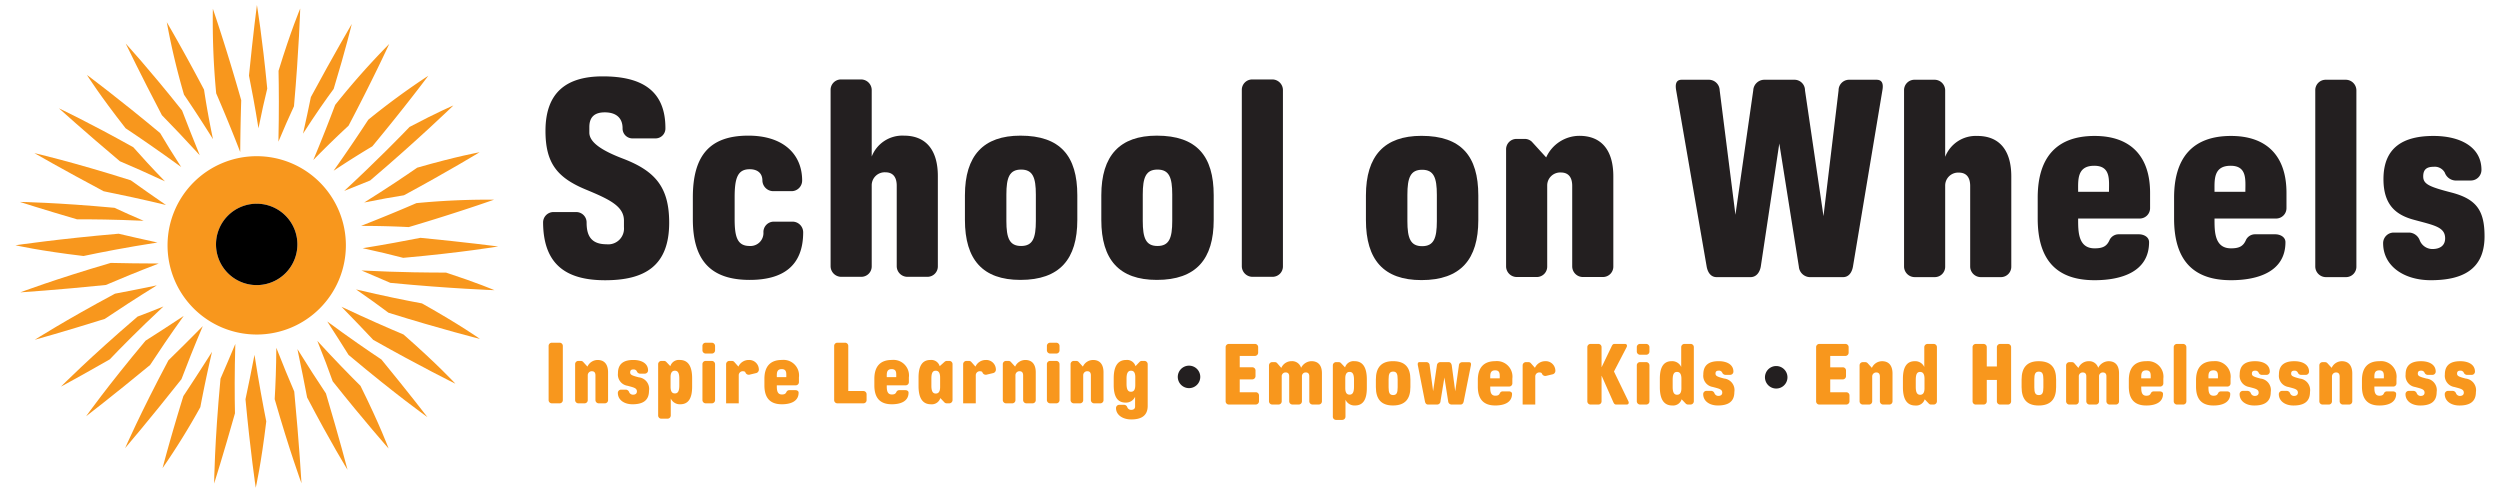 <svg xmlns="http://www.w3.org/2000/svg" viewBox="0 0 374.4 73.793"><defs><style>.a{fill:#231f20;}.b{fill:#f8971d;}</style></defs><path class="a" d="M179.752,56.446a1.683,1.683,0,1,1-1.682-1.685A1.682,1.682,0,0,1,179.752,56.446Z"/><path class="a" d="M267.691,56.5a1.685,1.685,0,1,1-1.684-1.682A1.686,1.686,0,0,1,267.691,56.5Z"/><path class="a" d="M90.621,41.969c-5.901,0-9.237-2.411-9.288-8.621a1.556,1.556,0,0,1,1.539-1.591h3.438a1.556,1.556,0,0,1,1.54,1.591c0,1.796.565,3.233,2.976,3.233a2.364,2.364,0,0,0,2.617-2.566V33.041c0-2.155-2.155-3.182-5.748-4.67-4.311-1.796-6.004-4.002-6.004-8.775,0-5.747,3.13-8.159,8.57-8.159,5.696,0,9.391,2.001,9.391,7.749a1.482,1.482,0,0,1-1.54,1.54H94.777a1.482,1.482,0,0,1-1.54-1.54c0-1.334-.769-2.36-2.668-2.36-1.488,0-2.309.667-2.309,2.207v.821c0,1.437,1.796,2.668,5.029,3.9,4.824,1.847,6.928,4.259,6.928,9.596C100.217,39.814,96.573,41.969,90.621,41.969Z"/><path class="a" d="M112.278,41.918c-5.798,0-8.518-2.873-8.518-9.083V29.551c0-6.363,2.617-9.237,8.313-9.237,5.285,0,8.057,2.823,8.057,6.723a1.589,1.589,0,0,1-1.54,1.591h-2.822a1.633,1.633,0,0,1-1.591-1.591c0-1.129-.77-1.693-1.899-1.693-1.796,0-2.258,1.283-2.258,4.207v3.284c0,2.771.462,4.003,2.258,4.003a1.939,1.939,0,0,0,2.053-2.053,1.555,1.555,0,0,1,1.54-1.591h2.822a1.599,1.599,0,0,1,1.591,1.591C120.284,39.866,117.204,41.918,112.278,41.918Z"/><path class="a" d="M138.912,41.456h-3.027a1.599,1.599,0,0,1-1.591-1.591V27.807c0-1.283-.565-2.002-1.693-2.002a1.944,1.944,0,0,0-2.053,1.95v12.11a1.556,1.556,0,0,1-1.54,1.591h-3.027a1.599,1.599,0,0,1-1.591-1.591v-26.376a1.555,1.555,0,0,1,1.54-1.591h3.027a1.599,1.599,0,0,1,1.591,1.591v9.955a4.917,4.917,0,0,1,4.824-3.13c3.387,0,5.08,2.258,5.08,6.055v13.496A1.556,1.556,0,0,1,138.912,41.456Z"/><path class="a" d="M152.821,41.918c-5.644,0-8.313-3.028-8.313-8.98v-3.694q0-8.929,8.313-8.929c5.953,0,8.518,3.028,8.518,8.929v3.694C161.339,38.788,158.722,41.918,152.821,41.918ZM155.13,29.141c0-2.566-.462-3.746-2.207-3.746s-2.207,1.18-2.207,3.746v3.951c0,2.565.462,3.746,2.207,3.746s2.207-1.181,2.207-3.746Z"/><path class="a" d="M173.246,41.918c-5.644,0-8.313-3.028-8.313-8.98v-3.694q0-8.929,8.313-8.929c5.953,0,8.518,3.028,8.518,8.929v3.694C181.764,38.788,179.148,41.918,173.246,41.918ZM175.555,29.141c0-2.566-.462-3.746-2.207-3.746s-2.207,1.18-2.207,3.746v3.951c0,2.565.462,3.746,2.207,3.746s2.207-1.181,2.207-3.746Z"/><path class="a" d="M190.593,41.456h-3.028a1.599,1.599,0,0,1-1.591-1.591v-26.376a1.556,1.556,0,0,1,1.54-1.591h3.028a1.599,1.599,0,0,1,1.59,1.591v26.376A1.555,1.555,0,0,1,190.593,41.456Z"/><path class="a" d="M212.874,41.947c-5.644,0-8.312-3.028-8.312-8.98v-3.694q0-8.929,8.312-8.929c5.953,0,8.518,3.028,8.518,8.929v3.694C221.391,38.816,218.774,41.947,212.874,41.947Zm2.309-12.777c0-2.566-.461-3.746-2.205-3.746-1.746,0-2.207,1.18-2.207,3.746v3.951c0,2.566.461,3.746,2.207,3.746,1.744,0,2.205-1.181,2.205-3.746Z"/><path class="a" d="M240.073,41.485h-3.027a1.599,1.599,0,0,1-1.592-1.591V27.835c0-1.283-.564-2.002-1.693-2.002a1.942,1.942,0,0,0-2.051,1.95V39.894a1.557,1.557,0,0,1-1.541,1.591h-3.027a1.599,1.599,0,0,1-1.59-1.591V22.395a1.555,1.555,0,0,1,1.539-1.591h1.23a1.554,1.554,0,0,1,1.078.411l2.156,2.36a5.481,5.481,0,0,1,4.977-3.233c3.387,0,5.08,2.258,5.08,6.055V39.894A1.555,1.555,0,0,1,240.073,41.485Z"/><path class="a" d="M277.501,39.912c-.154.872-.615,1.591-1.488,1.591h-5.029a1.71,1.71,0,0,1-1.59-1.591l-2.926-18.422-2.772,18.422c-.152.872-.666,1.591-1.539,1.591H257.077c-.871,0-1.334-.719-1.488-1.591l-4.566-26.376c-.154-.873-.051-1.591.82-1.591h4.156a1.626,1.626,0,0,1,1.541,1.591l2.359,18.627,2.668-18.627a1.671,1.671,0,0,1,1.592-1.591h4.67a1.583,1.583,0,0,1,1.488,1.591l2.769,18.832,2.26-18.832a1.58,1.58,0,0,1,1.486-1.591h4.209c.873,0,1.025.667.873,1.54Z"/><path class="a" d="M299.673,41.502h-3.027a1.599,1.599,0,0,1-1.592-1.591V27.852c0-1.283-.564-2.002-1.693-2.002a1.942,1.942,0,0,0-2.051,1.95v12.11a1.557,1.557,0,0,1-1.541,1.591H286.741a1.599,1.599,0,0,1-1.59-1.591v-26.376a1.555,1.555,0,0,1,1.539-1.591h3.027a1.599,1.599,0,0,1,1.592,1.591v9.955a4.916,4.916,0,0,1,4.822-3.13c3.387,0,5.08,2.258,5.08,6.055v13.496A1.555,1.555,0,0,1,299.673,41.502Z"/><path class="a" d="M320.458,32.727h-9.236c0,1.847-.051,4.464,2.463,4.464,1.232,0,1.848-.308,2.258-1.283a1.514,1.514,0,0,1,1.334-.821h3.027c.77,0,1.541.411,1.541,1.18,0,4.413-4.106,5.696-8.16,5.696-5.695,0-8.518-3.028-8.518-9.237v-3.13c0-5.901,2.719-9.237,8.518-9.237,5.439,0,8.312,3.079,8.312,8.518v2.258A1.555,1.555,0,0,1,320.458,32.727Zm-6.824-7.902c-2.617,0-2.412,2.155-2.412,3.9h4.619C315.841,26.98,316.147,24.825,313.634,24.825Z"/><path class="a" d="M340.884,32.727h-9.238c0,1.847-.051,4.464,2.465,4.464,1.23,0,1.846-.308,2.258-1.283a1.514,1.514,0,0,1,1.334-.821h3.027c.769,0,1.539.411,1.539,1.18,0,4.413-4.106,5.696-8.158,5.696-5.697,0-8.52-3.028-8.52-9.237v-3.13c0-5.901,2.721-9.237,8.52-9.237,5.439,0,8.312,3.079,8.312,8.518v2.258A1.556,1.556,0,0,1,340.884,32.727Zm-6.826-7.902c-2.617,0-2.412,2.155-2.412,3.9h4.619C336.264,26.98,336.573,24.825,334.057,24.825Z"/><path class="a" d="M351.354,41.502H348.325a1.599,1.599,0,0,1-1.59-1.591v-26.376a1.556,1.556,0,0,1,1.539-1.591h3.027a1.599,1.599,0,0,1,1.592,1.591v26.376A1.556,1.556,0,0,1,351.354,41.502Z"/><path class="a" d="M364.03,41.964c-4.002,0-7.133-2.103-7.133-5.542a1.587,1.587,0,0,1,1.539-1.591h2.412a1.772,1.772,0,0,1,1.539,1.18,2.042,2.042,0,0,0,1.899,1.283c1.182,0,1.898-.564,1.898-1.591,0-1.693-1.59-1.95-4.617-2.771-2.721-.718-4.619-2.207-4.619-6.106,0-4.875,3.131-6.466,7.492-6.466,4.002,0,7.183,1.642,7.183,5.081a1.588,1.588,0,0,1-1.539,1.591h-2.412a1.774,1.774,0,0,1-1.539-1.181,1.721,1.721,0,0,0-1.693-.872c-1.129,0-1.539.513-1.539,1.437,0,1.129.82,1.54,4.207,2.412,3.746.975,4.978,2.668,4.978,6.568C372.087,40.528,368.546,41.964,364.03,41.964Z"/><path class="b" d="M83.8,60.403H82.634a.478.478,0,0,1-.473-.488v-8.103a.478.478,0,0,1,.473-.488h1.182a.478.478,0,0,1,.473.488v8.118A.478.478,0,0,1,83.8,60.403Z"/><path class="b" d="M90.592,60.403h-.93a.491.491,0,0,1-.488-.488v-3.704c0-.395-.174-.615-.521-.615a.597.597,0,0,0-.63.599v3.721a.478.478,0,0,1-.473.488h-.93a.491.491,0,0,1-.489-.488v-5.375a.478.478,0,0,1,.473-.489h.378a.481.481,0,0,1,.331.126l.662.726a1.684,1.684,0,0,1,1.529-.993c1.04,0,1.561.693,1.561,1.86v4.146A.477.477,0,0,1,90.592,60.403Z"/><path class="b" d="M94.72,60.544c-1.23,0-2.191-.646-2.191-1.702a.488.488,0,0,1,.473-.488h.741a.544.544,0,0,1,.473.362.625.625,0,0,0,.583.394c.363,0,.584-.173.584-.488,0-.52-.489-.599-1.419-.851a1.696,1.696,0,0,1-1.418-1.876c0-1.498.961-1.986,2.301-1.986,1.23,0,2.207.505,2.207,1.561a.488.488,0,0,1-.473.488h-.741a.545.545,0,0,1-.473-.362.529.529,0,0,0-.52-.268c-.347,0-.473.157-.473.441,0,.347.252.473,1.292.74a1.738,1.738,0,0,1,1.529,2.018C97.194,60.103,96.107,60.544,94.72,60.544Z"/><path class="b" d="M101.874,60.544a1.485,1.485,0,0,1-1.419-.866v2.537a.491.491,0,0,1-.488.489h-.93a.478.478,0,0,1-.473-.489v-7.676a.491.491,0,0,1,.488-.489h.378a.482.482,0,0,1,.331.126l.63.662a1.33,1.33,0,0,1,1.403-.93c1.277,0,1.86.962,1.86,2.743v1.261C103.655,59.615,103.119,60.544,101.874,60.544Zm-.142-3.846c0-.772-.173-1.183-.662-1.183-.41,0-.646.3-.646.962v1.435c0,.693.205,1.009.646,1.009.489,0,.662-.41.662-1.198Z"/><path class="b" d="M106.615,52.947h-.93a.49.49,0,0,1-.488-.488v-.646a.477.477,0,0,1,.473-.488h.93a.491.491,0,0,1,.488.488v.646A.477.477,0,0,1,106.615,52.947Zm0,7.456h-.93a.491.491,0,0,1-.488-.488v-5.375a.478.478,0,0,1,.473-.489h.93a.491.491,0,0,1,.488.489v5.375A.477.477,0,0,1,106.615,60.403Z"/><path class="b" d="M113.282,55.863l-1.056.253a.531.531,0,0,1-.599-.362c-.047-.11-.205-.158-.363-.158a.597.597,0,0,0-.63.599v4.209H108.742v-5.863a.491.491,0,0,1,.489-.489h.378a.483.483,0,0,1,.331.126l.646.726a1.685,1.685,0,0,1,1.529-.993,1.444,1.444,0,0,1,1.529,1.371A.54.54,0,0,1,113.282,55.863Z"/><path class="b" d="M119.174,57.707h-2.837c0,.567-.016,1.371.756,1.371.378,0,.567-.095.694-.394a.464.464,0,0,1,.41-.253h.93c.236,0,.473.127.473.363,0,1.355-1.261,1.749-2.506,1.749-1.75,0-2.616-.93-2.616-2.837v-.962c0-1.812.835-2.837,2.616-2.837a2.329,2.329,0,0,1,2.554,2.616v.694A.478.478,0,0,1,119.174,57.707Zm-2.096-2.428c-.804,0-.741.662-.741,1.198h1.419C117.756,55.942,117.85,55.28,117.078,55.28Z"/><path class="b" d="M129.29,60.403h-3.893a.478.478,0,0,1-.473-.488v-8.103a.478.478,0,0,1,.473-.488h1.167a.478.478,0,0,1,.473.488V58.559h2.254a.477.477,0,0,1,.489.473v.898A.478.478,0,0,1,129.29,60.403Z"/><path class="b" d="M135.639,57.707h-2.837c0,.567-.016,1.371.756,1.371.378,0,.567-.095.694-.394a.464.464,0,0,1,.41-.253h.93c.236,0,.473.127.473.363,0,1.355-1.261,1.749-2.506,1.749-1.75,0-2.616-.93-2.616-2.837v-.962c0-1.812.835-2.837,2.616-2.837a2.329,2.329,0,0,1,2.554,2.616v.694A.478.478,0,0,1,135.639,57.707Zm-2.096-2.428c-.804,0-.741.662-.741,1.198h1.418C134.221,55.942,134.316,55.28,133.543,55.28Z"/><path class="b" d="M142.163,60.403h-.378a.477.477,0,0,1-.331-.126l-.63-.662a1.33,1.33,0,0,1-1.403.93c-1.277,0-1.86-.961-1.86-2.742v-1.261c0-1.703.536-2.633,1.781-2.633a1.312,1.312,0,0,1,1.387.93l.741-.662a.513.513,0,0,1,.331-.126h.378a.478.478,0,0,1,.473.489v5.375A.491.491,0,0,1,142.163,60.403Zm-1.372-3.861c0-.694-.221-1.025-.662-1.025-.488,0-.646.41-.646,1.198v1.04c0,.772.173,1.183.662,1.183.41,0,.646-.3.646-.962Z"/><path class="b" d="M148.781,55.863l-1.056.253a.531.531,0,0,1-.599-.362c-.047-.11-.205-.158-.363-.158a.597.597,0,0,0-.63.599v4.209H144.241v-5.863a.491.491,0,0,1,.489-.489h.378a.483.483,0,0,1,.331.126l.646.726a1.684,1.684,0,0,1,1.529-.993,1.444,1.444,0,0,1,1.529,1.371A.54.54,0,0,1,148.781,55.863Z"/><path class="b" d="M154.642,60.403h-.93a.491.491,0,0,1-.488-.488v-3.704c0-.395-.174-.615-.521-.615a.597.597,0,0,0-.63.599v3.721a.478.478,0,0,1-.473.488h-.93a.491.491,0,0,1-.489-.488v-5.375a.478.478,0,0,1,.473-.489h.378a.481.481,0,0,1,.331.126l.662.726a1.684,1.684,0,0,1,1.529-.993c1.041,0,1.561.693,1.561,1.86v4.146A.477.477,0,0,1,154.642,60.403Z"/><path class="b" d="M158.202,52.947h-.93a.49.49,0,0,1-.488-.488v-.646a.477.477,0,0,1,.473-.488h.93a.491.491,0,0,1,.488.488v.646A.477.477,0,0,1,158.202,52.947Zm0,7.456h-.93a.491.491,0,0,1-.488-.488v-5.375a.478.478,0,0,1,.473-.489h.93a.491.491,0,0,1,.488.489v5.375A.477.477,0,0,1,158.202,60.403Z"/><path class="b" d="M164.789,60.403h-.93a.491.491,0,0,1-.488-.488v-3.704c0-.395-.174-.615-.52-.615a.597.597,0,0,0-.63.599v3.721a.478.478,0,0,1-.473.488h-.93a.491.491,0,0,1-.489-.488v-5.375a.478.478,0,0,1,.473-.489h.378a.481.481,0,0,1,.331.126l.662.726a1.684,1.684,0,0,1,1.529-.993c1.04,0,1.56.693,1.56,1.86v4.146A.477.477,0,0,1,164.789,60.403Z"/><path class="b" d="M169.405,62.815c-1.23,0-2.27-.646-2.27-1.703a.488.488,0,0,1,.473-.488h.741a.521.521,0,0,1,.473.362.609.609,0,0,0,.584.395c.362,0,.583-.174.583-.489v-1.466a1.486,1.486,0,0,1-1.419.867c-1.245,0-1.781-.93-1.781-2.632v-1.009c0-1.781.599-2.743,1.875-2.743a1.312,1.312,0,0,1,1.387.93l.63-.662a.483.483,0,0,1,.331-.126h.378a.491.491,0,0,1,.489.489v6.241C171.88,62.357,170.792,62.815,169.405,62.815Zm.615-6.337c0-.662-.221-.962-.631-.962-.488,0-.678.41-.678,1.183v.772c0,.788.173,1.198.662,1.198.441,0,.646-.316.646-1.009Z"/><path class="b" d="M188.059,60.583h-4.035a.478.478,0,0,1-.473-.488v-8.102a.478.478,0,0,1,.473-.488h3.908a.478.478,0,0,1,.489.473v.836a.491.491,0,0,1-.489.488h-2.27v1.702h1.876a.478.478,0,0,1,.488.473v.852a.491.491,0,0,1-.488.488h-1.876v1.924h2.397a.477.477,0,0,1,.488.473v.883A.491.491,0,0,1,188.059,60.583Z"/><path class="b" d="M197.499,60.583h-.93a.491.491,0,0,1-.49-.488v-3.752c0-.362-.172-.567-.535-.567a.558.558,0,0,0-.566.615v3.704a.478.478,0,0,1-.475.488h-.945a.491.491,0,0,1-.488-.488v-3.752c0-.362-.174-.567-.535-.567a.568.568,0,0,0-.584.631v3.688a.478.478,0,0,1-.473.488h-.945a.491.491,0,0,1-.49-.488v-5.375a.492.492,0,0,1,.49-.489h.377a.484.484,0,0,1,.332.126l.646.741a1.663,1.663,0,0,1,1.545-1.009,1.396,1.396,0,0,1,1.418.993,1.797,1.797,0,0,1,1.545-.993c1.039,0,1.576.646,1.576,1.812v4.193A.478.478,0,0,1,197.499,60.583Z"/><path class="b" d="M202.917,60.725a1.483,1.483,0,0,1-1.418-.866v2.537a.491.491,0,0,1-.488.489h-.93a.478.478,0,0,1-.475-.489v-7.676a.492.492,0,0,1,.49-.489h.377a.485.485,0,0,1,.332.126l.631.662a1.329,1.329,0,0,1,1.402-.93c1.277,0,1.859.962,1.859,2.743v1.261C204.698,59.795,204.163,60.725,202.917,60.725Zm-.141-3.846c0-.772-.174-1.183-.662-1.183-.41,0-.646.3-.646.962v1.435c0,.693.205,1.009.646,1.009.488,0,.662-.41.662-1.198Z"/><path class="b" d="M208.604,60.725c-1.734,0-2.553-.93-2.553-2.758v-1.135q0-2.744,2.553-2.743c1.828,0,2.617.93,2.617,2.743v1.135C211.221,59.764,210.417,60.725,208.604,60.725Zm.709-3.925c0-.788-.141-1.15-.678-1.15-.535,0-.678.362-.678,1.15v1.214c0,.788.143,1.15.678,1.15.537,0,.678-.362.678-1.15Z"/><path class="b" d="M219.21,60.095c-.047.252-.187.488-.457.488H217.366a.513.513,0,0,1-.488-.488l-.566-3.562-.584,3.562a.502.502,0,0,1-.488.488h-1.387c-.27,0-.41-.221-.457-.488l-1.057-5.375c-.047-.269-.016-.489.252-.489h1.057a.486.486,0,0,1,.457.489l.519,3.861.568-3.861a.525.525,0,0,1,.488-.489h1.26c.285,0,.426.221.473.489l.521,3.877.551-3.861a.486.486,0,0,1,.457-.489h1.072c.283,0,.314.221.268.474Z"/><path class="b" d="M226.016,57.888h-2.838c0,.567-.016,1.371.758,1.371.379,0,.566-.095.693-.394a.464.464,0,0,1,.41-.253h.93c.236,0,.473.127.473.363,0,1.355-1.262,1.749-2.506,1.749-1.75,0-2.617-.93-2.617-2.837v-.962c0-1.812.836-2.837,2.617-2.837a2.328,2.328,0,0,1,2.553,2.616v.694A.478.478,0,0,1,226.016,57.888Zm-2.096-2.428c-.805,0-.742.662-.742,1.198h1.42C224.599,56.122,224.692,55.46,223.921,55.46Z"/><path class="b" d="M232.571,56.044l-1.057.252a.533.533,0,0,1-.6-.362c-.047-.11-.203-.158-.361-.158a.597.597,0,0,0-.631.599v4.209h-1.891v-5.863a.491.491,0,0,1,.488-.489h.377a.481.481,0,0,1,.332.126l.646.726a1.684,1.684,0,0,1,1.529-.993,1.441,1.441,0,0,1,1.527,1.371A.542.542,0,0,1,232.571,56.044Z"/><path class="b" d="M243.618,60.583h-1.592c-.27,0-.363-.236-.473-.488l-1.688-3.814h-.016v3.83a.478.478,0,0,1-.488.473h-1.166a.478.478,0,0,1-.475-.488v-8.102a.478.478,0,0,1,.475-.488h1.182a.478.478,0,0,1,.473.488v2.979h.016l1.434-2.979c.111-.236.205-.488.473-.488H243.366c.268,0,.361.252.236.488l-1.893,3.642,2.16,4.461C243.979,60.331,243.901,60.583,243.618,60.583Z"/><path class="b" d="M246.546,53.127h-.93a.49.49,0,0,1-.488-.488v-.646a.478.478,0,0,1,.473-.488h.93a.491.491,0,0,1,.49.488v.646A.478.478,0,0,1,246.546,53.127Zm0,7.456h-.93a.491.491,0,0,1-.488-.488v-5.375a.478.478,0,0,1,.473-.489h.93a.492.492,0,0,1,.49.489v5.375A.478.478,0,0,1,246.546,60.583Z"/><path class="b" d="M253.18,60.583h-.379a.476.476,0,0,1-.33-.126l-.631-.662a1.329,1.329,0,0,1-1.402.93c-1.277,0-1.859-.961-1.859-2.742v-1.261c0-1.703.535-2.633,1.781-2.633a1.486,1.486,0,0,1,1.418.867v-2.964a.491.491,0,0,1,.488-.488h.93a.478.478,0,0,1,.473.488v8.102A.491.491,0,0,1,253.18,60.583Zm-1.371-3.861c0-.694-.221-1.025-.662-1.025-.488,0-.647.41-.647,1.198v1.04c0,.772.174,1.183.662,1.183.41,0,.646-.3.646-.962Z"/><path class="b" d="M257.261,60.725c-1.228,0-2.189-.645-2.189-1.702a.488.488,0,0,1,.473-.488h.74a.543.543,0,0,1,.473.362.628.628,0,0,0,.584.394c.361,0,.582-.173.582-.488,0-.52-.488-.599-1.418-.851a1.695,1.695,0,0,1-1.418-1.876c0-1.498.961-1.986,2.301-1.986,1.23,0,2.207.505,2.207,1.56a.488.488,0,0,1-.473.488h-.742a.547.547,0,0,1-.473-.362.528.528,0,0,0-.52-.268c-.346,0-.473.157-.473.441,0,.347.252.473,1.293.74a1.738,1.738,0,0,1,1.529,2.018C259.737,60.284,258.649,60.725,257.261,60.725Z"/><path class="b" d="M276.491,60.587h-4.035a.478.478,0,0,1-.475-.488v-8.103a.478.478,0,0,1,.475-.488h3.908a.478.478,0,0,1,.488.473v.836a.491.491,0,0,1-.488.488h-2.269v1.702h1.875a.478.478,0,0,1,.488.473v.852a.491.491,0,0,1-.488.488h-1.875v1.924h2.396a.477.477,0,0,1,.488.473v.883A.491.491,0,0,1,276.491,60.587Z"/><path class="b" d="M282.95,60.587h-.93a.491.491,0,0,1-.488-.488V56.395c0-.395-.174-.615-.52-.615a.597.597,0,0,0-.631.599v3.721a.478.478,0,0,1-.473.488h-.93a.491.491,0,0,1-.488-.488v-5.375a.477.477,0,0,1,.473-.489h.377a.485.485,0,0,1,.332.126l.662.726a1.683,1.683,0,0,1,1.529-.993c1.039,0,1.56.693,1.56,1.86v4.146A.478.478,0,0,1,282.95,60.587Z"/><path class="b" d="M289.585,60.587h-.379a.472.472,0,0,1-.33-.126l-.631-.662a1.331,1.331,0,0,1-1.404.93c-1.275,0-1.859-.961-1.859-2.742V56.726c0-1.703.537-2.633,1.781-2.633a1.484,1.484,0,0,1,1.418.867v-2.964a.491.491,0,0,1,.49-.488h.93a.478.478,0,0,1,.473.488v8.103A.491.491,0,0,1,289.585,60.587Zm-1.371-3.861c0-.694-.221-1.025-.662-1.025-.49,0-.646.41-.646,1.198v1.04c0,.772.172,1.183.662,1.183.408,0,.646-.3.646-.962Z"/><path class="b" d="M300.692,60.587h-1.166a.478.478,0,0,1-.473-.488v-3.2h-1.514v3.216a.478.478,0,0,1-.488.473h-1.166a.478.478,0,0,1-.473-.488v-8.103a.478.478,0,0,1,.473-.488h1.182a.478.478,0,0,1,.473.488v2.885h1.514v-2.885a.478.478,0,0,1,.473-.488h1.184a.478.478,0,0,1,.473.488v8.118A.478.478,0,0,1,300.692,60.587Z"/><path class="b" d="M305.307,60.729c-1.734,0-2.553-.93-2.553-2.758v-1.135q0-2.744,2.553-2.743c1.828,0,2.617.93,2.617,2.743v1.135C307.925,59.768,307.12,60.729,305.307,60.729Zm.709-3.925c0-.788-.141-1.15-.678-1.15-.535,0-.678.362-.678,1.15V58.018c0,.788.142,1.15.678,1.15.537,0,.678-.362.678-1.15Z"/><path class="b" d="M316.874,60.587h-.93a.491.491,0,0,1-.488-.488v-3.752c0-.362-.174-.567-.535-.567a.56.56,0,0,0-.568.615v3.704a.478.478,0,0,1-.473.488h-.945a.491.491,0,0,1-.49-.488v-3.752c0-.362-.172-.567-.535-.567a.569.569,0,0,0-.584.631v3.688a.477.477,0,0,1-.473.488h-.945a.491.491,0,0,1-.488-.488v-5.375a.491.491,0,0,1,.488-.489h.379a.48.48,0,0,1,.33.126l.646.741a1.665,1.665,0,0,1,1.545-1.009,1.395,1.395,0,0,1,1.418.993,1.799,1.799,0,0,1,1.545-.993c1.041,0,1.576.646,1.576,1.812v4.193A.478.478,0,0,1,316.874,60.587Z"/><path class="b" d="M323.509,57.892h-2.838c0,.567-.016,1.371.756,1.371.379,0,.568-.095.693-.394a.466.466,0,0,1,.41-.253h.93c.236,0,.473.127.473.363,0,1.355-1.26,1.749-2.506,1.749-1.748,0-2.615-.93-2.615-2.837v-.962c0-1.812.834-2.837,2.615-2.837a2.329,2.329,0,0,1,2.555,2.616v.694A.478.478,0,0,1,323.509,57.892Zm-2.098-2.428c-.803,0-.74.662-.74,1.198h1.418C322.089,56.126,322.184,55.464,321.411,55.464Z"/><path class="b" d="M326.956,60.587h-.93a.491.491,0,0,1-.488-.488v-8.103a.478.478,0,0,1,.473-.488h.93a.491.491,0,0,1,.49.488v8.103A.478.478,0,0,1,326.956,60.587Z"/><path class="b" d="M333.575,57.892h-2.838c0,.567-.016,1.371.758,1.371.379,0,.566-.095.693-.394a.464.464,0,0,1,.41-.253h.93c.236,0,.473.127.473.363,0,1.355-1.262,1.749-2.506,1.749-1.75,0-2.617-.93-2.617-2.837v-.962c0-1.812.836-2.837,2.617-2.837a2.328,2.328,0,0,1,2.553,2.616v.694A.478.478,0,0,1,333.575,57.892Zm-2.096-2.428c-.805,0-.742.662-.742,1.198h1.42C332.157,56.126,332.251,55.464,331.479,55.464Z"/><path class="b" d="M337.593,60.729c-1.228,0-2.191-.645-2.191-1.702a.488.488,0,0,1,.473-.488h.742a.546.546,0,0,1,.473.362.625.625,0,0,0,.582.394c.363,0,.584-.173.584-.488,0-.52-.488-.599-1.418-.851a1.697,1.697,0,0,1-1.42-1.876c0-1.498.963-1.986,2.303-1.986,1.228,0,2.205.505,2.205,1.56a.488.488,0,0,1-.473.488h-.74a.543.543,0,0,1-.473-.362.528.528,0,0,0-.519-.268c-.348,0-.475.157-.475.441,0,.347.254.473,1.293.74a1.738,1.738,0,0,1,1.529,2.018C340.067,60.287,338.979,60.729,337.593,60.729Z"/><path class="b" d="M343.47,60.729c-1.229,0-2.192-.645-2.192-1.702a.488.488,0,0,1,.473-.488h.742a.545.545,0,0,1,.473.362.625.625,0,0,0,.582.394c.363,0,.584-.173.584-.488,0-.52-.488-.599-1.418-.851a1.697,1.697,0,0,1-1.42-1.876c0-1.498.963-1.986,2.303-1.986,1.228,0,2.205.505,2.205,1.56a.488.488,0,0,1-.473.488h-.74a.543.543,0,0,1-.473-.362.528.528,0,0,0-.519-.268c-.348,0-.475.157-.475.441,0,.347.254.473,1.293.74a1.738,1.738,0,0,1,1.529,2.018C345.944,60.287,344.856,60.729,343.47,60.729Z"/><path class="b" d="M351.805,60.587h-.93a.491.491,0,0,1-.488-.488V56.395c0-.395-.174-.615-.521-.615a.598.598,0,0,0-.631.599v3.721a.477.477,0,0,1-.473.488h-.93a.491.491,0,0,1-.488-.488v-5.375a.478.478,0,0,1,.473-.489h.379a.48.48,0,0,1,.33.126l.662.726a1.686,1.686,0,0,1,1.529-.993c1.041,0,1.56.693,1.56,1.86v4.146A.478.478,0,0,1,351.805,60.587Z"/><path class="b" d="M358.423,57.892h-2.838c0,.567-.016,1.371.758,1.371.379,0,.566-.095.693-.394a.464.464,0,0,1,.41-.253h.93c.236,0,.473.127.473.363,0,1.355-1.262,1.749-2.506,1.749-1.75,0-2.617-.93-2.617-2.837v-.962c0-1.812.836-2.837,2.617-2.837a2.328,2.328,0,0,1,2.553,2.616v.694A.478.478,0,0,1,358.423,57.892Zm-2.096-2.428c-.805,0-.742.662-.742,1.198h1.42C357.005,56.126,357.099,55.464,356.327,55.464Z"/><path class="b" d="M362.44,60.729c-1.229,0-2.192-.645-2.192-1.702a.488.488,0,0,1,.473-.488h.742a.545.545,0,0,1,.473.362.625.625,0,0,0,.582.394c.363,0,.584-.173.584-.488,0-.52-.488-.599-1.418-.851a1.697,1.697,0,0,1-1.42-1.876c0-1.498.963-1.986,2.303-1.986,1.228,0,2.205.505,2.205,1.56a.488.488,0,0,1-.473.488h-.74a.543.543,0,0,1-.473-.362.528.528,0,0,0-.519-.268c-.348,0-.475.157-.475.441,0,.347.254.473,1.293.74a1.738,1.738,0,0,1,1.529,2.018C364.915,60.287,363.827,60.729,362.44,60.729Z"/><path class="b" d="M368.317,60.729c-1.228,0-2.191-.645-2.191-1.702a.488.488,0,0,1,.473-.488h.742a.546.546,0,0,1,.473.362.625.625,0,0,0,.582.394c.363,0,.584-.173.584-.488,0-.52-.488-.599-1.418-.851a1.697,1.697,0,0,1-1.42-1.876c0-1.498.963-1.986,2.303-1.986,1.228,0,2.205.505,2.205,1.56a.488.488,0,0,1-.473.488h-.74a.543.543,0,0,1-.473-.362.528.528,0,0,0-.519-.268c-.348,0-.475.157-.475.441,0,.347.254.473,1.293.74a1.738,1.738,0,0,1,1.529,2.018C370.792,60.287,369.704,60.729,368.317,60.729Z"/><path class="b" d="M36.764,59.793c.721,7.755,1.536,13.253,1.536,13.253s.807-3.504,1.576-9.936c-.469-2.362-1.127-5.88-1.763-9.971C37.64,55.598,37.175,57.863,36.764,59.793Z"/><path class="b" d="M40.022,13.272C39.28,5.507,38.476.747,38.476.747s-.567,4.314-1.19,10.573c.401,1.985.905,4.665,1.422,7.892C39.167,16.907,39.617,14.919,40.022,13.272Z"/><path class="b" d="M17.764,35.002c-8.893.758-15.451,1.728-15.451,1.728s3.594.831,10.193,1.61c2.526-.538,6.338-1.287,11.073-2.022C21.499,35.867,19.535,35.419,17.764,35.002Z"/><path class="b" d="M60.384,38.614c8.765-.78,14.226-1.703,14.226-1.703s-4.811-.632-11.648-1.295c-2.315.459-5.302,1.015-8.652,1.555C56.62,37.668,58.648,38.16,60.384,38.614Z"/><path class="b" d="M23.981,19.928C17.733,14.72,13.014,11.218,13.014,11.218s1.871,2.989,5.794,7.989c1.988,1.325,4.958,3.353,8.329,5.81C25.905,23.117,24.855,21.409,23.981,19.928Z"/><path class="b" d="M52.204,53.157c7.053,5.933,11.806,9.313,11.806,9.313s-2.763-3.6-6.891-8.632c-2.04-1.356-4.834-3.278-8.109-5.693C50.172,49.932,51.25,51.63,52.204,53.157Z"/><path class="b" d="M21.799,51.019c-5.68,6.784-8.909,11.325-8.909,11.325s4.061-3.12,9.587-7.681c1.293-1.979,2.984-4.485,5.037-7.351C25.453,48.679,23.508,49.934,21.799,51.019Z"/><path class="b" d="M55.756,21.916c5.029-6.052,8.385-10.571,8.385-10.571a109.042,109.042,0,0,0-8.986,6.582c-1.304,1.999-3.093,4.673-5.195,7.644C52.17,24.104,54.109,22.898,55.756,21.916Z"/><path class="b" d="M60.494,29.245C67.205,25.622,71.825,22.8,71.825,22.8s-3.386.599-9.351,2.313c-1.751,1.217-4.461,3.045-7.938,5.216C56.816,29.864,58.812,29.511,60.494,29.245Z"/><path class="b" d="M17.223,43.981C9.704,48.01,5.205,50.887,5.205,50.887s4.325-1.201,10.481-3.126c1.987-1.334,4.69-3.104,7.8-5.025C21.207,43.211,19.078,43.63,17.223,43.981Z"/><path class="b" d="M58.176,46.833c7.886,2.465,13.701,3.923,13.701,3.923s-2.963-2.112-8.681-5.318c-2.309-.426-5.712-1.106-9.878-2.094C55.174,44.622,56.8,45.799,58.176,46.833Z"/><path class="b" d="M19.584,27.002c-8.767-2.774-14.438-4.073-14.438-4.073S9.4,25.383,15.52,28.641c2.501.501,5.75,1.194,9.342,2.062C22.951,29.391,21.162,28.131,19.584,27.002Z"/><path class="b" d="M27.463,59.315c-1.973,6.36-3.118,10.787-3.118,10.787a107.374,107.374,0,0,0,5.658-9.126c.391-2.08.964-4.907,1.749-8.288C30.123,55.267,28.631,57.553,27.463,59.315Z"/><path class="b" d="M49.97,13.317C51.804,7.288,52.681,3.589,52.681,3.589s-2.655,4.522-6.124,10.947c-.323,1.593-.716,3.447-1.175,5.476C47.248,17.102,48.819,14.876,49.97,13.317Z"/><path class="b" d="M30.557,13.425c-3.182-6.039-5.579-10.101-5.579-10.101a109.064,109.064,0,0,0,2.577,10.85c1.152,1.692,2.641,3.945,4.34,6.666C31.274,17.862,30.847,15.368,30.557,13.425Z"/><path class="b" d="M45.994,59.522c3.562,6.807,6.055,10.839,6.055,10.839s-1.248-4.773-3.237-11.44c-1.2-1.801-2.68-4.075-4.273-6.643C45.115,54.996,45.606,57.478,45.994,59.522Z"/><path class="b" d="M41.137,59.778c2.253,7.838,4.014,12.6,4.014,12.6s-.33-5.836-1.085-13.742c-.794-1.849-1.708-4.053-2.684-6.55C41.363,55.1,41.263,57.68,41.137,59.778Z"/><path class="b" d="M36.125,15.011c-2.268-7.993-4.248-13.699-4.248-13.699a114.564,114.564,0,0,0,.499,12.663c1.031,2.388,2.297,5.421,3.6,8.793C35.996,19.936,36.055,17.288,36.125,15.011Z"/><path class="b" d="M35.243,51.504c-.773,1.856-1.525,3.609-2.219,5.2-.898,9.578-.956,15.712-.956,15.712s1.363-4.294,3.121-10.52C35.135,59.358,35.116,55.796,35.243,51.504Z"/><path class="b" d="M41.696,21.218c.836-2.01,1.619-3.771,2.33-5.305.751-8.443.935-14.636.935-14.636s-1.385,3.246-3.246,9.328C41.764,13.077,41.797,16.852,41.696,21.218Z"/><path class="b" d="M52.195,18.831C55.908,11.784,58.288,6.585,58.288,6.585A114.052,114.052,0,0,0,50.195,15.711c-.849,2.256-1.963,5.115-3.276,8.254C48.916,21.924,50.691,20.218,52.195,18.831Z"/><path class="b" d="M25.225,53.958c-4.226,7.942-6.486,13.151-6.486,13.151s3.652-4.275,8.435-10.321c.833-2.201,1.898-4.896,3.195-7.948C28.523,50.718,26.768,52.455,25.225,53.958Z"/><path class="b" d="M51.548,28.593c1.357-.557,2.661-1.08,3.891-1.567,7.267-6.183,12.462-11.232,12.462-11.232s-2.384,1.002-6.564,3.217C60.225,20.171,56.469,24.042,51.548,28.593Z"/><path class="b" d="M24.48,45.895q-2.099.854-3.881,1.518c-7.22,6.185-11.473,10.489-11.473,10.489s2.935-1.579,7.313-4.084C17.886,52.295,20.66,49.456,24.48,45.895Z"/><path class="b" d="M16.581,39.374C8.181,41.831,3.037,43.785,3.037,43.785s5.384-.349,12.816-1.107c2.135-.917,4.811-2.022,7.927-3.214C21.156,39.46,18.704,39.423,16.581,39.374Z"/><path class="b" d="M61.211,34.009c7.507-2.224,12.775-4.104,12.775-4.104a110.814,110.814,0,0,0-11.627.516c-2.184.944-5.049,2.144-8.294,3.409C56.839,33.832,59.231,33.907,61.211,34.009Z"/><path class="b" d="M21.512,33.067c-1.621-.693-3.09-1.35-4.363-1.946-8.692-.804-14.178-.882-14.178-.882S6.387,31.341,11.545,32.849C13.645,32.836,17.099,32.862,21.512,33.067Z"/><path class="b" d="M66.79,40.822c-1.925.007-6.737-.014-12.653-.315,1.534.645,2.986,1.27,4.322,1.854,8.925.865,15.59,1.096,15.59,1.096S71.537,42.371,66.79,40.822Z"/><path class="b" d="M19.963,22.051C13.177,18.261,8.824,16.224,8.824,16.224s3.73,3.373,9.129,7.925c1.844.782,4.132,1.788,6.749,3.01C22.803,25.206,21.215,23.476,19.963,22.051Z"/><path class="b" d="M55.894,50.896C62.952,54.882,68.2,57.467,68.2,57.467s-2.598-2.839-7.764-7.369c-2.331-.984-5.615-2.417-9.299-4.158C52.894,47.733,54.509,49.424,55.894,50.896Z"/><path class="b" d="M47.521,51.048c.94,2.317,1.7,4.349,2.302,6.056,4.766,5.994,8.375,10.065,8.375,10.065s-1.267-3.452-4.212-9.386C52.407,56.218,50.168,53.932,47.521,51.048Z"/><path class="b" d="M27.267,16.548c-5.029-6.327-8.438-10.02-8.438-10.02s2.162,4.501,5.419,10.724c1.577,1.613,3.54,3.667,5.667,5.994C28.907,20.772,28.008,18.479,27.267,16.548Z"/><path class="b" d="M51.799,36.746a13.354,13.354,0,1,0-13.357,13.353A13.358,13.358,0,0,0,51.799,36.746ZM38.444,42.697a6.091,6.091,0,1,1,6.094-6.09A6.091,6.091,0,0,1,38.444,42.697Z"/><path d="M44.538,36.607a6.094,6.094,0,1,0-6.094,6.09A6.093,6.093,0,0,0,44.538,36.607Z"/></svg>